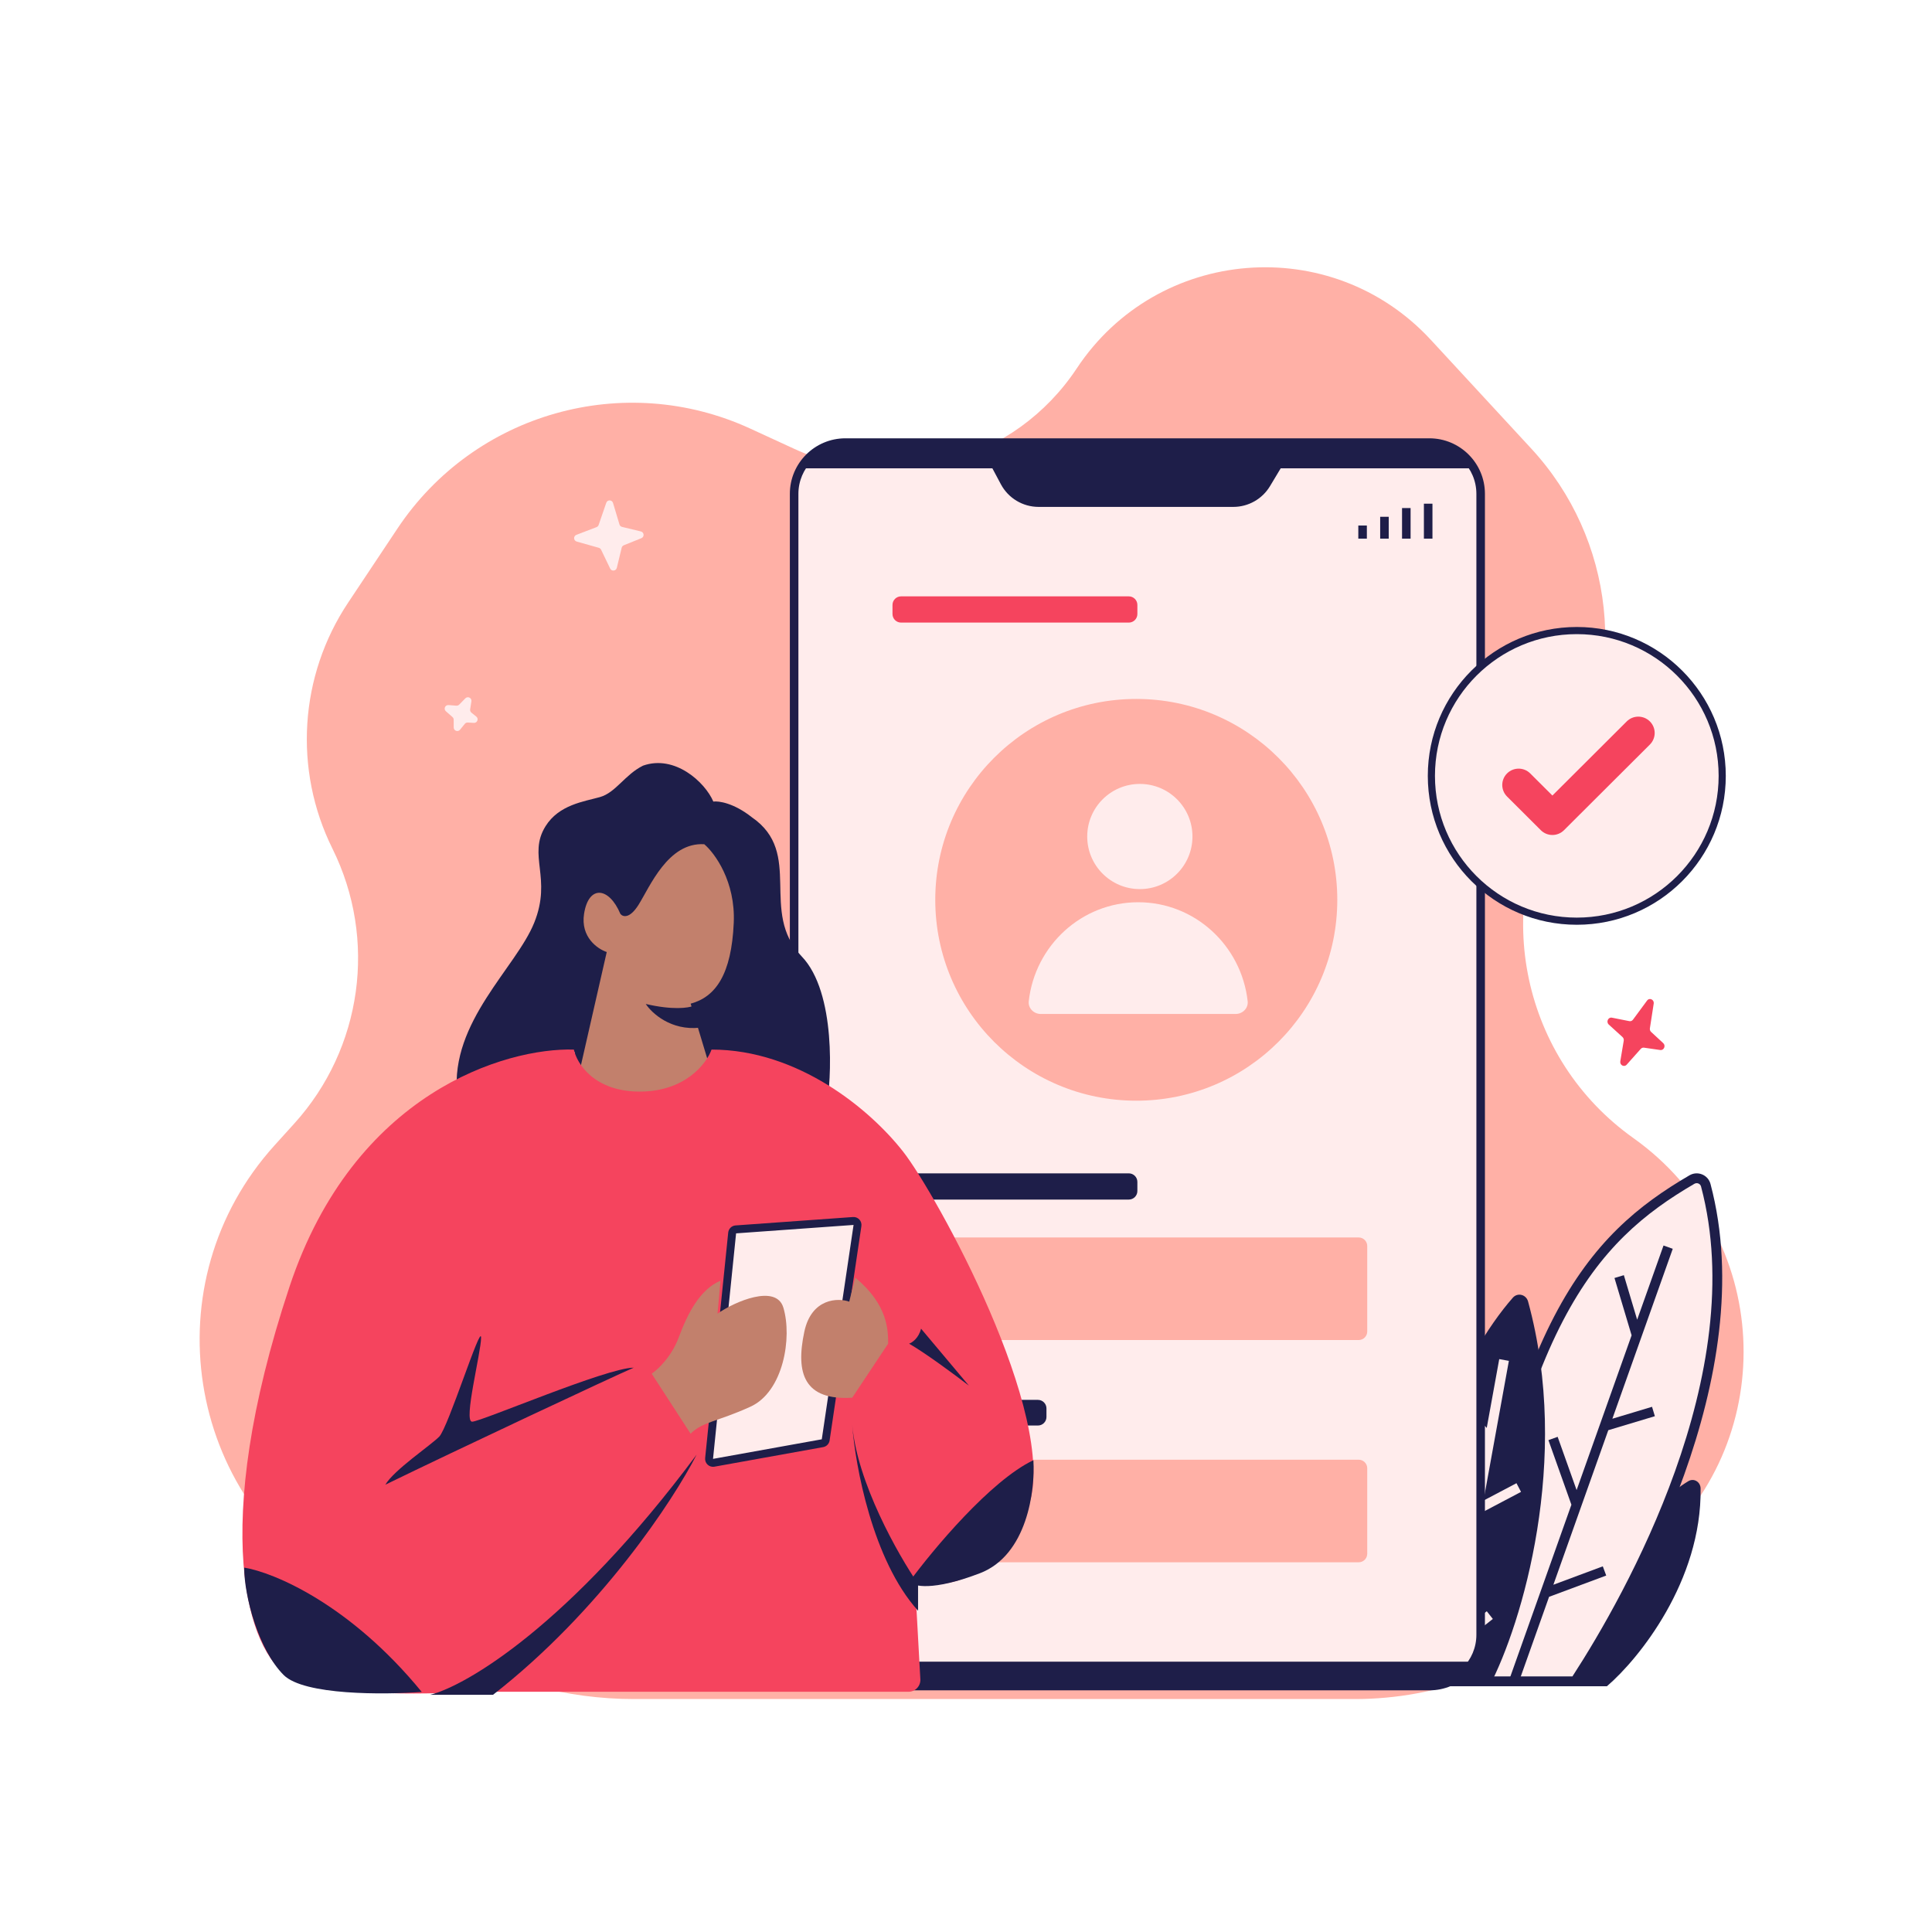 <svg xmlns="http://www.w3.org/2000/svg" xmlns:xlink="http://www.w3.org/1999/xlink" width="1080" zoomAndPan="magnify" viewBox="0 0 810 810" height="1080" preserveAspectRatio="xMidYMid meet" version="1.0"><defs><clipPath id="b6d513dfff"><path d="M 83 112 L 732 112 L 732 712.402 L 83 712.402 Z M 83 112 " clip-rule="nonzero"/></clipPath><clipPath id="c29e791417"><path d="M 607.957 271.48 L 715.957 271.48 L 715.957 379.48 L 607.957 379.48 Z M 607.957 271.48 " clip-rule="nonzero"/></clipPath><clipPath id="5002c48feb"><path d="M 629.152 300 L 694 300 L 694 350.758 L 629.152 350.758 Z M 629.152 300 " clip-rule="nonzero"/></clipPath></defs><rect x="-81" width="972" fill="#ffffff" y="-81" height="972" fill-opacity="1"/><rect x="-81" width="972" fill="#ffffff" y="-81" height="972" fill-opacity="1"/><rect x="-81" width="972" fill="#ffffff" y="-81" height="972" fill-opacity="1"/><g clip-path="url(#b6d513dfff)"><path fill="#ffb0a6" d="M 265.816 712.336 L 568.039 712.336 C 602.895 712.336 636.543 699.605 662.664 676.539 L 693.875 648.977 C 746.914 602.141 742.477 518.129 684.797 477.137 C 638.375 444.145 624.871 381.156 653.691 332.043 L 656.949 326.492 C 683 282.098 676.93 225.891 641.996 188.078 L 599.875 142.477 C 558.227 97.395 485.324 103.27 451.441 154.441 C 425.676 193.352 375.375 207.672 332.969 188.164 L 314.551 179.688 C 261.652 155.352 198.902 173.129 166.637 221.59 L 145.953 252.66 C 125.488 283.398 122.984 322.715 139.383 355.801 C 158.234 393.836 151.902 439.523 123.418 471.004 L 115.117 480.18 C 63.277 537.477 77.383 627.953 144.207 666.766 L 185.371 690.672 C 209.805 704.863 237.559 712.336 265.816 712.336 Z M 265.816 712.336 " fill-opacity="1" fill-rule="nonzero"/></g><path fill="#1e1e49" d="M 712.984 624.043 C 713.492 662.789 687.109 695.504 673.711 706.961 L 653.172 706.961 C 668.438 655.262 693.68 629.559 707.824 621 C 710.176 619.578 712.949 621.285 712.984 624.043 Z M 712.984 624.043 " fill-opacity="1" fill-rule="nonzero"/><path fill="#ffecec" d="M 715.152 496.914 C 736.191 576.141 683.16 669.973 660.359 704.902 L 614.152 704.902 C 634 555.418 667.273 519.09 709.34 494.539 C 711.602 493.223 714.48 494.383 715.152 496.914 Z M 715.152 496.914 " fill-opacity="1" fill-rule="nonzero"/><path fill="#1e1e49" d="M 710.375 496.316 C 711.484 495.668 712.852 496.25 713.168 497.441 C 723.531 536.473 715.68 579.27 702.266 616.828 C 689.094 653.688 670.652 685.262 659.246 702.848 L 616.5 702.848 C 626.375 629.559 639.508 584.027 655.234 553.82 C 671.074 523.406 689.594 508.445 710.375 496.316 Z M 717.137 496.387 C 716.113 492.52 711.715 490.773 708.309 492.762 C 687.023 505.184 667.871 520.66 651.594 551.918 C 635.375 583.07 622.051 629.801 612.117 704.633 L 611.809 706.961 L 661.469 706.961 L 662.078 706.027 C 673.531 688.488 692.578 656.145 706.129 618.215 C 719.668 580.316 727.812 536.582 717.137 496.387 Z M 717.137 496.387 " fill-opacity="1" fill-rule="evenodd"/><path fill="#1e1e49" d="M 640.652 545.656 C 658.824 612.047 638.023 681.047 624.422 706.961 L 590.535 706.961 C 582.914 626.043 613.895 567.203 634.262 544.07 C 636.27 541.789 639.848 542.723 640.652 545.656 Z M 640.652 545.656 " fill-opacity="1" fill-rule="nonzero"/><path fill="#1e1e49" d="M 686.387 553.289 L 697.441 522.184 L 701.312 523.562 L 675.992 594.809 L 692.625 589.809 L 693.809 593.746 L 674.285 599.617 L 651.258 664.414 L 671.98 656.695 L 673.414 660.555 L 649.457 669.473 L 636.625 705.594 L 632.754 704.215 L 658.82 630.859 L 649.184 603.781 L 653.051 602.398 L 661 624.727 L 684.059 559.84 L 676.875 535.805 L 680.809 534.625 Z M 686.387 553.289 " fill-opacity="1" fill-rule="evenodd"/><path fill="#ffecec" d="M 623.32 598.672 L 628.562 569.812 L 632.602 570.547 L 621.969 629.125 L 635.785 621.84 L 637.699 625.48 L 621.035 634.266 L 611.914 684.508 L 623.34 675.52 L 625.875 678.754 L 610.805 690.613 L 607.957 706.301 L 603.918 705.562 L 611.223 665.324 L 599.176 649.594 L 602.434 647.09 L 612.215 659.859 L 622.402 603.734 L 612.645 593.176 L 615.66 590.379 Z M 623.32 598.672 " fill-opacity="1" fill-rule="evenodd"/><path fill="#ffecec" d="M 260.789 220.902 L 268.688 222.812 C 270.098 223.156 270.238 225.098 268.895 225.641 L 261.535 228.609 C 261.09 228.789 260.758 229.172 260.645 229.637 L 258.602 238.074 C 258.27 239.434 256.418 239.629 255.812 238.367 L 252.008 230.461 C 251.82 230.074 251.48 229.789 251.07 229.672 L 241.789 227.055 C 240.41 226.664 240.32 224.746 241.66 224.234 L 250.105 221 C 250.516 220.844 250.836 220.512 250.98 220.098 L 254.18 210.801 C 254.648 209.43 256.598 209.473 257.012 210.859 L 259.715 219.883 C 259.867 220.391 260.277 220.777 260.789 220.902 Z M 260.789 220.902 " fill-opacity="1" fill-rule="nonzero"/><path fill="#ffecec" d="M 197.652 298.785 L 199.691 300.438 C 200.812 301.348 200.105 303.164 198.66 303.074 L 196.117 302.922 C 195.641 302.895 195.176 303.098 194.875 303.469 L 192.867 305.938 C 191.984 307.023 190.227 306.406 190.223 305.008 L 190.207 301.734 C 190.207 301.305 190.023 300.902 189.699 300.621 L 186.945 298.207 C 185.867 297.266 186.613 295.492 188.043 295.605 L 191.328 295.863 C 191.766 295.895 192.199 295.734 192.508 295.422 L 195.105 292.773 C 196.117 291.738 197.859 292.613 197.641 294.043 L 197.117 297.402 C 197.039 297.922 197.242 298.449 197.652 298.785 Z M 197.652 298.785 " fill-opacity="1" fill-rule="nonzero"/><path fill="#f5445e" d="M 690.547 419.488 L 684.629 427.508 C 684.27 428 683.684 428.234 683.109 428.117 L 675.797 426.668 C 674.223 426.355 673.273 428.449 674.488 429.555 L 680.234 434.777 C 680.652 435.16 680.852 435.75 680.758 436.324 L 679.316 444.941 C 679.043 446.562 680.926 447.566 681.992 446.371 L 687.895 439.746 C 688.242 439.359 688.746 439.172 689.246 439.242 L 696.078 440.227 C 697.613 440.449 698.488 438.418 697.316 437.336 L 692.238 432.641 C 691.828 432.266 691.633 431.691 691.723 431.125 L 693.324 420.773 C 693.586 419.082 691.543 418.133 690.547 419.488 Z M 690.547 419.488 " fill-opacity="1" fill-rule="nonzero"/><path fill="#ffecec" d="M 332.941 207.055 C 332.941 195.18 342.574 185.555 354.457 185.555 L 599.254 185.555 C 611.137 185.555 620.77 195.18 620.77 207.055 L 620.77 685.387 C 620.77 697.262 611.137 706.891 599.254 706.891 L 354.457 706.891 C 342.574 706.891 332.941 697.262 332.941 685.387 Z M 332.941 207.055 " fill-opacity="1" fill-rule="nonzero"/><path fill="#1e1e49" d="M 331.148 207.055 C 331.148 194.191 341.586 183.762 354.461 183.762 L 599.254 183.762 C 612.129 183.762 622.566 194.191 622.566 207.055 L 622.566 685.387 C 622.566 698.254 612.129 708.684 599.254 708.684 L 354.461 708.684 C 341.586 708.684 331.148 698.254 331.148 685.387 Z M 354.461 187.344 C 343.566 187.344 334.734 196.168 334.734 207.055 L 334.734 685.387 C 334.734 696.273 343.566 705.098 354.461 705.098 L 599.254 705.098 C 610.148 705.098 618.98 696.273 618.98 685.387 L 618.98 207.055 C 618.98 196.168 610.148 187.344 599.254 187.344 Z M 354.461 187.344 " fill-opacity="1" fill-rule="evenodd"/><path fill="#ffb0a6" d="M 560.664 377.254 C 560.664 423.766 522.934 461.473 476.391 461.473 C 429.844 461.473 392.113 423.766 392.113 377.254 C 392.113 330.742 429.844 293.035 476.391 293.035 C 522.934 293.035 560.664 330.742 560.664 377.254 Z M 560.664 377.254 " fill-opacity="1" fill-rule="nonzero"/><path fill="#1e1e49" d="M 419.625 203.031 L 410.297 185.551 L 543.418 185.551 L 532.453 203.82 C 529.211 209.215 523.375 212.52 517.074 212.52 L 435.445 212.52 C 428.824 212.52 422.742 208.871 419.625 203.031 Z M 419.625 203.031 " fill-opacity="1" fill-rule="nonzero"/><path fill="#1e1e49" d="M 617.242 196.34 L 334.637 196.34 C 343.992 186.992 352.926 185.254 356.223 185.551 L 595.652 185.551 C 607.168 185.551 614.844 192.742 617.242 196.34 Z M 617.242 196.34 " fill-opacity="1" fill-rule="nonzero"/><path fill="#1e1e49" d="M 617.027 696.668 L 336.527 696.668 C 346.25 706.168 351.867 707.934 355.297 707.629 L 598.258 707.629 C 610.223 707.629 614.531 700.32 617.027 696.668 Z M 617.027 696.668 " fill-opacity="1" fill-rule="nonzero"/><path fill="#f5445e" d="M 374.184 253.613 C 374.184 251.633 375.789 250.027 377.77 250.027 L 473.262 250.027 C 475.242 250.027 476.848 251.633 476.848 253.613 L 476.848 257.438 C 476.848 259.418 475.242 261.023 473.262 261.023 L 377.77 261.023 C 375.789 261.023 374.184 259.418 374.184 257.438 Z M 374.184 253.613 " fill-opacity="1" fill-rule="nonzero"/><path fill="#1e1e49" d="M 374.184 495.516 C 374.184 493.539 375.789 491.934 377.77 491.934 L 473.262 491.934 C 475.242 491.934 476.848 493.539 476.848 495.516 L 476.848 499.344 C 476.848 501.32 475.242 502.926 473.262 502.926 L 377.77 502.926 C 375.789 502.926 374.184 501.32 374.184 499.344 Z M 374.184 495.516 " fill-opacity="1" fill-rule="nonzero"/><path fill="#1e1e49" d="M 374.184 590.488 C 374.184 588.508 375.789 586.902 377.77 586.902 L 435.148 586.902 C 437.129 586.902 438.734 588.508 438.734 590.488 L 438.734 594.07 C 438.734 596.051 437.129 597.656 435.148 597.656 L 377.77 597.656 C 375.789 597.656 374.184 596.051 374.184 594.07 Z M 374.184 590.488 " fill-opacity="1" fill-rule="nonzero"/><path fill="#ffb0a6" d="M 374.184 522.395 C 374.184 520.418 375.789 518.812 377.77 518.812 L 569.633 518.812 C 571.613 518.812 573.219 520.418 573.219 522.395 L 573.219 558.234 C 573.219 560.215 571.613 561.816 569.633 561.816 L 377.77 561.816 C 375.789 561.816 374.184 560.215 374.184 558.234 Z M 374.184 522.395 " fill-opacity="1" fill-rule="nonzero"/><path fill="#ffb0a6" d="M 374.184 615.574 C 374.184 613.594 375.789 611.992 377.77 611.992 L 569.633 611.992 C 571.613 611.992 573.219 613.594 573.219 615.574 L 573.219 651.41 C 573.219 653.391 571.613 654.996 569.633 654.996 L 377.77 654.996 C 375.789 654.996 374.184 653.391 374.184 651.41 Z M 374.184 615.574 " fill-opacity="1" fill-rule="nonzero"/><path fill="#1e1e49" d="M 596.977 211.172 L 600.562 211.172 L 600.562 225.828 L 596.977 225.828 Z M 596.977 211.172 " fill-opacity="1" fill-rule="evenodd"/><path fill="#1e1e49" d="M 587.812 213.004 L 591.398 213.004 L 591.398 225.828 L 587.812 225.828 Z M 587.812 213.004 " fill-opacity="1" fill-rule="evenodd"/><path fill="#1e1e49" d="M 578.645 216.664 L 582.23 216.664 L 582.23 225.824 L 578.645 225.824 Z M 578.645 216.664 " fill-opacity="1" fill-rule="evenodd"/><path fill="#1e1e49" d="M 569.477 220.332 L 573.062 220.332 L 573.062 225.828 L 569.477 225.828 Z M 569.477 220.332 " fill-opacity="1" fill-rule="evenodd"/><path fill="#ffecec" d="M 477.199 378.27 C 453.477 378.27 433.934 396.402 431.309 419.75 C 430.977 422.699 433.418 425.117 436.387 425.117 L 518.008 425.117 C 520.98 425.117 523.422 422.699 523.09 419.75 C 520.461 396.402 500.918 378.27 477.199 378.27 Z M 477.199 378.27 " fill-opacity="1" fill-rule="nonzero"/><path fill="#ffecec" d="M 499.945 350.711 C 499.945 362.887 490.07 372.758 477.887 372.758 C 465.703 372.758 455.824 362.887 455.824 350.711 C 455.824 338.535 465.703 328.664 477.887 328.664 C 490.07 328.664 499.945 338.535 499.945 350.711 Z M 499.945 350.711 " fill-opacity="1" fill-rule="nonzero"/><path fill="#c2806c" d="M 290.062 422.117 L 297.348 444.641 C 300.262 455.219 290.062 466.367 265.777 466.367 C 246.352 466.367 242.473 455.281 243.441 446.301 L 249.266 415.387 C 244.406 410.574 240.523 407.688 240.523 384.602 C 240.523 355.746 256.066 345.164 274.52 345.164 C 292.977 345.164 308.52 360.539 308.52 388.449 C 308.52 412.5 295.566 420.195 290.062 422.117 Z M 290.062 422.117 " fill-opacity="1" fill-rule="nonzero"/><path fill="#1e1e49" d="M 336.152 401.02 C 350.605 416.086 348.668 453.168 346.449 464.465 C 323.043 447.121 307.203 441.375 299.008 440.715 C 297.684 440.609 297.441 443.676 296.52 443.809 L 289.562 420.793 C 300.02 417.969 306.676 408.555 307.629 386.902 C 308.391 369.578 299.703 357.715 295.266 353.949 C 280.055 353.008 272.445 371.836 267.691 379.371 C 263.891 385.395 261.035 384.391 260.086 383.133 C 255.332 371.836 246.773 370.898 244.871 383.133 C 243.348 392.926 250.578 397.883 254.379 399.141 L 243.441 447.133 C 242.164 447.207 240.953 442.977 240.953 441.094 C 220.633 443.352 198.309 454.086 191.645 458.539 C 188.793 428.414 216.344 405.73 223.953 386.902 C 231.559 368.07 221.102 358.656 228.707 346.418 C 234.344 337.348 244.871 336.062 251.527 334.18 C 258.184 332.297 261.984 324.766 269.594 321 C 282.906 316.293 295.586 327.906 299.07 336.062 C 301.289 335.75 307.629 336.629 315.234 342.652 C 337.105 357.715 318.086 382.191 336.152 401.02 Z M 336.152 401.02 " fill-opacity="1" fill-rule="nonzero"/><path fill="#1e1e49" d="M 270.742 420.918 C 282.074 423.57 288.688 422.574 290.574 421.746 L 293.41 430.859 C 281.32 432.188 273.262 424.785 270.742 420.918 Z M 270.742 420.918 " fill-opacity="1" fill-rule="nonzero"/><path fill="#f5445e" d="M 268.203 457.652 C 287.273 457.652 296.227 445.91 298.316 440.039 C 334.707 440.039 364.824 465.203 378.625 482.816 C 392.43 500.43 443.879 593.535 431.332 631.277 C 421.293 661.477 397.031 666.09 383.648 663.992 L 385.863 704.02 C 386.023 706.879 383.754 709.285 380.895 709.285 L 196.676 709.285 C 177.438 710.543 135.441 711.047 121.387 702.992 C 103.82 692.93 87.508 641.344 121.387 539.434 C 148.492 457.906 212.152 439.199 240.594 440.039 C 241.852 445.91 249.129 457.652 268.203 457.652 Z M 268.203 457.652 " fill-opacity="1" fill-rule="nonzero"/><path fill="#1e1e49" d="M 176.824 709.359 C 146.57 672.391 114.586 659.203 102.375 657.227 C 102.375 669.074 108.285 691.586 118.918 702.25 C 127.426 710.781 161.066 710.547 176.824 709.359 Z M 176.824 709.359 " fill-opacity="1" fill-rule="nonzero"/><path fill="#1e1e49" d="M 410.801 659.598 C 430.652 652.016 434.043 624.84 433.254 612.203 C 415.293 620.734 391.105 649.723 381.258 663.152 C 382.832 665.125 390.949 667.18 410.801 659.598 Z M 410.801 659.598 " fill-opacity="1" fill-rule="nonzero"/><path fill="#1e1e49" d="M 265.691 573.406 C 256.91 577.18 191.66 607.793 161.543 622.473 C 165.309 616.184 180.367 606.117 184.129 602.344 C 187.895 598.566 201.695 554.531 201.695 560.824 C 201.695 567.113 194.168 596.051 197.934 596.051 C 201.695 596.051 254.402 573.406 265.691 573.406 Z M 265.691 573.406 " fill-opacity="1" fill-rule="nonzero"/><path fill="#1e1e49" d="M 292.047 609.891 C 238.84 681.355 195.422 706.77 180.367 710.543 L 206.715 710.543 C 251.891 675.316 282.426 628.766 292.047 609.891 Z M 292.047 609.891 " fill-opacity="1" fill-rule="nonzero"/><path fill="#1e1e49" d="M 357.297 597.312 C 359.305 621.465 376.535 651.832 384.902 663.992 L 384.902 675.316 C 365.828 654.18 358.551 614.504 357.297 597.312 Z M 357.297 597.312 " fill-opacity="1" fill-rule="nonzero"/><path fill="#1e1e49" d="M 381.137 563.34 C 388.164 567.367 400.797 576.762 406.234 580.953 L 386.156 557.051 C 385.152 561.074 382.391 562.922 381.137 563.34 Z M 381.137 563.34 " fill-opacity="1" fill-rule="nonzero"/><path fill="#ffecec" d="M 306.961 516.918 L 297.289 611.469 C 297.176 612.57 298.148 613.469 299.23 613.277 L 344.828 605.07 C 345.531 604.945 346.074 604.383 346.176 603.676 L 359.504 513.805 C 359.656 512.754 358.801 511.828 357.742 511.902 L 308.492 515.43 C 307.688 515.488 307.043 516.117 306.961 516.918 Z M 306.961 516.918 " fill-opacity="1" fill-rule="nonzero"/><path fill="#1e1e49" d="M 357.625 510.242 C 359.742 510.094 361.453 511.945 361.141 514.051 L 347.816 603.922 C 347.609 605.332 346.523 606.453 345.121 606.707 L 299.523 614.914 C 297.352 615.305 295.414 613.5 295.637 611.301 L 305.309 516.75 C 305.473 515.141 306.766 513.887 308.375 513.77 Z M 357.859 513.562 L 308.609 517.09 L 298.938 611.641 L 344.535 603.434 Z M 357.859 513.562 " fill-opacity="1" fill-rule="evenodd"/><path fill="#c2806c" d="M 372.355 563.34 L 357.297 585.988 C 337.219 587.246 333.453 575.922 337.219 558.309 C 340.23 544.215 351.441 544.047 356.043 545.727 L 358.551 535.66 C 372.355 546.984 372.355 557.887 372.355 563.34 Z M 372.355 563.34 " fill-opacity="1" fill-rule="nonzero"/><path fill="#c2806c" d="M 284.516 560.824 C 281.504 568.875 275.73 574.246 273.223 575.922 L 289.535 601.086 C 294.555 596.051 300.828 596.051 314.629 589.762 C 328.434 583.473 332.199 560.824 328.434 548.242 C 325.422 538.176 307.938 545.727 300.828 550.758 L 302.082 536.918 C 293.301 540.695 288.281 550.758 284.516 560.824 Z M 284.516 560.824 " fill-opacity="1" fill-rule="nonzero"/><path fill="#ffecec" d="M 722.047 325.289 C 722.047 358.934 694.75 386.211 661.078 386.211 C 627.41 386.211 600.113 358.934 600.113 325.289 C 600.113 291.641 627.41 264.363 661.078 264.363 C 694.75 264.363 722.047 291.641 722.047 325.289 Z M 722.047 325.289 " fill-opacity="1" fill-rule="nonzero"/><path fill="#1e1e49" d="M 661.078 265.863 C 628.238 265.863 601.613 292.469 601.613 325.289 C 601.613 358.109 628.238 384.715 661.078 384.715 C 693.922 384.715 720.547 358.109 720.547 325.289 C 720.547 292.469 693.922 265.863 661.078 265.863 Z M 598.613 325.289 C 598.613 290.812 626.582 262.867 661.078 262.867 C 695.578 262.867 723.543 290.812 723.543 325.289 C 723.543 359.762 695.578 387.711 661.078 387.711 C 626.582 387.711 598.613 359.762 598.613 325.289 Z M 598.613 325.289 " fill-opacity="1" fill-rule="evenodd"/><path fill="#1e1e49" d="M 661.801 287.574 C 650.176 287.574 640.754 297.145 640.754 308.953 L 640.754 323.594 C 640.754 325.332 642.164 326.738 643.898 326.738 C 645.637 326.738 647.047 325.332 647.047 323.594 L 647.047 308.555 C 647.047 300.277 653.652 293.566 661.801 293.566 C 669.949 293.566 676.555 300.277 676.555 308.555 L 676.555 322.809 C 676.555 324.547 677.965 325.953 679.699 325.953 C 681.438 325.953 682.848 324.547 682.848 322.809 L 682.848 308.953 C 682.848 297.145 673.426 287.574 661.801 287.574 Z M 661.801 287.574 " fill-opacity="1" fill-rule="evenodd"/><path fill="#f5445e" d="M 634.945 323.98 C 634.945 321.496 636.961 319.484 639.445 319.484 L 684.156 319.484 C 686.641 319.484 688.652 321.496 688.652 323.98 L 688.652 357.059 C 688.652 359.539 686.641 361.551 684.156 361.551 L 639.445 361.551 C 636.961 361.551 634.945 359.539 634.945 357.059 Z M 634.945 323.98 " fill-opacity="1" fill-rule="nonzero"/><path fill="#ffecec" d="M 665.223 342.262 C 666.469 341.258 667.266 339.723 667.266 338.004 C 667.266 334.988 664.816 332.539 661.801 332.539 C 658.781 332.539 656.332 334.988 656.332 338.004 C 656.332 339.879 657.277 341.531 658.719 342.516 L 657.5 347.633 C 657.316 348.398 657.898 349.129 658.68 349.129 L 665.324 349.129 C 666.105 349.129 666.684 348.398 666.504 347.633 Z M 665.223 342.262 " fill-opacity="1" fill-rule="evenodd"/><g clip-path="url(#c29e791417)"><path fill="#ffecec" d="M 715.957 325.48 C 715.957 327.246 715.871 329.012 715.699 330.773 C 715.523 332.531 715.266 334.281 714.918 336.016 C 714.574 337.75 714.145 339.461 713.633 341.156 C 713.117 342.848 712.523 344.512 711.848 346.145 C 711.172 347.777 710.414 349.375 709.582 350.934 C 708.746 352.496 707.84 354.008 706.855 355.48 C 705.875 356.949 704.82 358.371 703.699 359.738 C 702.578 361.105 701.391 362.414 700.141 363.664 C 698.891 364.914 697.582 366.102 696.215 367.223 C 694.848 368.344 693.43 369.395 691.957 370.379 C 690.488 371.359 688.973 372.27 687.414 373.102 C 685.852 373.938 684.258 374.691 682.621 375.367 C 680.988 376.047 679.324 376.641 677.633 377.152 C 675.941 377.668 674.227 378.098 672.492 378.441 C 670.758 378.785 669.012 379.047 667.25 379.219 C 665.492 379.391 663.727 379.48 661.957 379.48 C 660.188 379.48 658.426 379.391 656.664 379.219 C 654.906 379.047 653.156 378.785 651.422 378.441 C 649.688 378.098 647.973 377.668 646.281 377.152 C 644.59 376.641 642.926 376.047 641.293 375.367 C 639.66 374.691 638.062 373.938 636.504 373.102 C 634.941 372.27 633.426 371.359 631.957 370.379 C 630.484 369.395 629.066 368.344 627.699 367.223 C 626.332 366.102 625.023 364.914 623.773 363.664 C 622.523 362.414 621.336 361.105 620.215 359.738 C 619.094 358.371 618.039 356.949 617.059 355.48 C 616.074 354.008 615.168 352.496 614.332 350.934 C 613.5 349.375 612.746 347.777 612.066 346.145 C 611.391 344.512 610.797 342.848 610.281 341.156 C 609.77 339.461 609.34 337.75 608.996 336.016 C 608.648 334.281 608.391 332.531 608.219 330.773 C 608.043 329.012 607.957 327.246 607.957 325.48 C 607.957 323.711 608.043 321.945 608.219 320.188 C 608.391 318.426 608.648 316.68 608.996 314.945 C 609.34 313.211 609.77 311.496 610.281 309.805 C 610.797 308.113 611.391 306.449 612.066 304.812 C 612.746 303.18 613.5 301.582 614.332 300.023 C 615.168 298.465 616.074 296.949 617.059 295.477 C 618.039 294.008 619.094 292.59 620.215 291.223 C 621.336 289.855 622.523 288.547 623.773 287.297 C 625.023 286.043 626.332 284.859 627.699 283.738 C 629.066 282.613 630.484 281.562 631.957 280.578 C 633.426 279.598 634.941 278.688 636.504 277.855 C 638.062 277.023 639.66 276.266 641.293 275.59 C 642.926 274.914 644.59 274.316 646.281 273.805 C 647.973 273.293 649.688 272.863 651.422 272.516 C 653.156 272.172 654.906 271.914 656.664 271.738 C 658.426 271.566 660.188 271.48 661.957 271.48 C 663.727 271.48 665.492 271.566 667.25 271.738 C 669.012 271.914 670.758 272.172 672.492 272.516 C 674.227 272.863 675.941 273.293 677.633 273.805 C 679.324 274.316 680.988 274.914 682.621 275.59 C 684.258 276.266 685.852 277.023 687.414 277.855 C 688.973 278.688 690.488 279.598 691.957 280.578 C 693.43 281.562 694.848 282.613 696.215 283.738 C 697.582 284.859 698.891 286.043 700.141 287.297 C 701.391 288.547 702.578 289.855 703.699 291.223 C 704.82 292.59 705.875 294.008 706.855 295.477 C 707.84 296.949 708.746 298.465 709.582 300.023 C 710.414 301.582 711.172 303.18 711.848 304.812 C 712.523 306.449 713.117 308.113 713.633 309.805 C 714.145 311.496 714.574 313.211 714.918 314.945 C 715.266 316.68 715.523 318.426 715.699 320.188 C 715.871 321.945 715.957 323.711 715.957 325.48 Z M 715.957 325.48 " fill-opacity="1" fill-rule="nonzero"/></g><g clip-path="url(#5002c48feb)"><path fill="#f5445e" d="M 650.852 333.535 L 682.008 302.465 C 684.691 299.789 689.039 299.789 691.723 302.465 C 694.402 305.137 694.402 309.477 691.723 312.152 L 655.746 348.031 C 655.734 348.043 655.723 348.055 655.711 348.066 C 653.027 350.742 648.676 350.742 645.996 348.066 L 644.699 346.773 L 644.703 346.773 L 631.84 333.949 C 629.16 331.273 629.16 326.938 631.84 324.262 C 634.523 321.586 638.871 321.586 641.555 324.262 L 650.852 333.535 " fill-opacity="1" fill-rule="evenodd"/></g></svg>